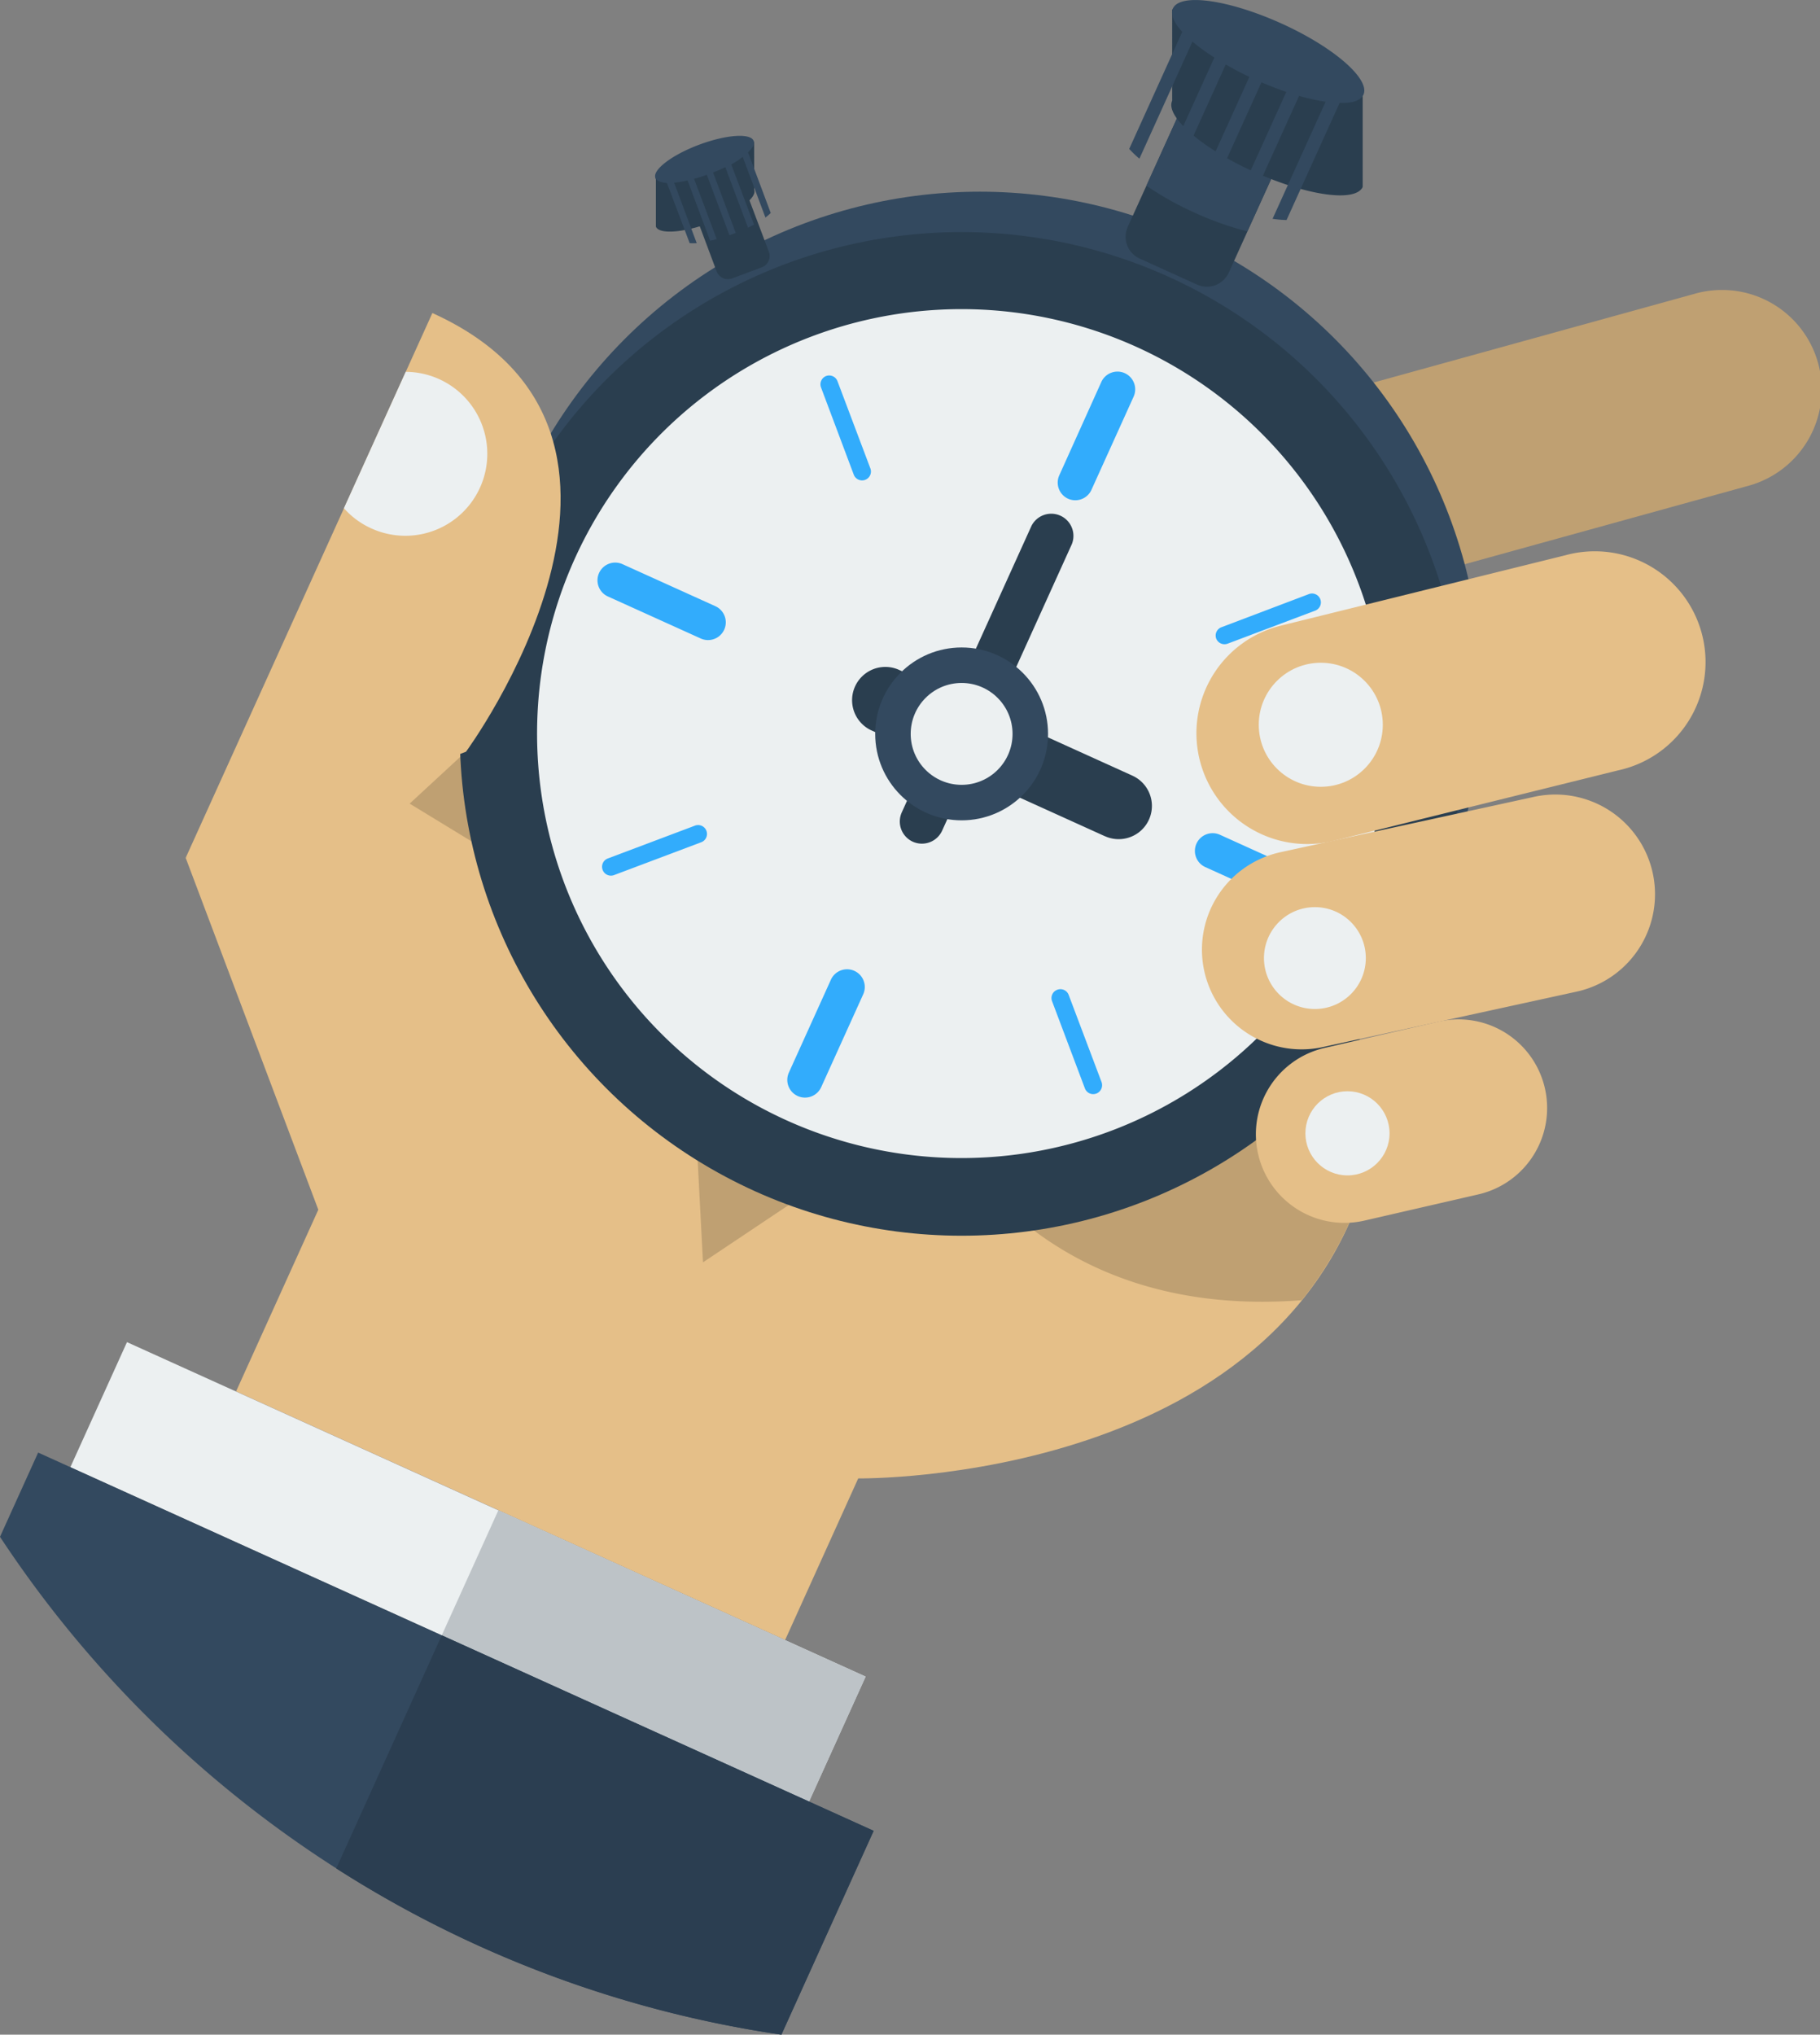 <svg xmlns="http://www.w3.org/2000/svg" viewBox="0 0 343.06 383.48"><rect x="0" y="0" width="343.06" height="383.48" fill="#808080" stroke="none"/><defs><style>.cls-1{fill:#bfa072;}.cls-2{fill:#e5bf88;}.cls-3{fill:#33495f;}.cls-4{fill:#2a3e4f;}.cls-5{fill:#ecf0f1;}.cls-6{fill:#32acfc;}.cls-7{fill:#bdc3c7;}.cls-8{fill:#2b3e51;}</style></defs><g id="Capa_2" data-name="Capa 2"><g id="Capa_1-2" data-name="Capa 1"><g id="Others"><g id="stopwatch"><path class="cls-1" d="M222.22,116.71A18.79,18.79,0,0,1,225,81.47l94.3-26.06a18.79,18.79,0,1,1,10,36.22L235,117.7A18.71,18.71,0,0,1,222.22,116.71Z"/><path class="cls-2" d="M60,228l-15.5,34.24L148,309.08l13.77-30.44s83.56,1.2,97.18-62.31L80.38,136.89,35,161.68Z"/><path class="cls-1" d="M91.72,141.93l-3.87-.29-10.63,9.82,52.44,32,2.85,54.46,43.36-29s16.51,40.24,69.5,36.13a67.49,67.49,0,0,0,13.55-28.75Z"/><circle class="cls-3" cx="184.7" cy="130.71" r="94.58"/><circle class="cls-4" cx="181.25" cy="138.32" r="94.58"/><path class="cls-5" d="M148.28,211.16A80,80,0,1,1,254.1,171.29,80,80,0,0,1,148.28,211.16Z"/><path class="cls-6" d="M150.36,206.57a3.34,3.34,0,0,1-1.66-4.42l7.92-17.5a3.34,3.34,0,0,1,6.09,2.75l-7.92,17.5A3.35,3.35,0,0,1,150.36,206.57Z"/><path class="cls-6" d="M201.34,94a3.34,3.34,0,0,1-1.67-4.42L207.59,72a3.34,3.34,0,0,1,6.09,2.76l-7.92,17.5A3.34,3.34,0,0,1,201.34,94Z"/><path class="cls-6" d="M229.25,120.36a1.67,1.67,0,0,1,1-2.15L246.64,112a1.67,1.67,0,1,1,1.18,3.12l-16.41,6.19A1.68,1.68,0,0,1,229.25,120.36Z"/><path class="cls-6" d="M113.59,163.94a1.67,1.67,0,0,1,1-2.15L131,155.61a1.67,1.67,0,0,1,1.18,3.13l-16.41,6.18A1.67,1.67,0,0,1,113.59,163.94Z"/><path class="cls-6" d="M199.3,186.54a1.66,1.66,0,0,1,2.15,1l6.19,16.41a1.69,1.69,0,0,1-1,2.16,1.67,1.67,0,0,1-2.15-1l-6.18-16.41A1.66,1.66,0,0,1,199.3,186.54Z"/><path class="cls-6" d="M155.72,70.87a1.67,1.67,0,0,1,2.15,1l6.19,16.41a1.67,1.67,0,0,1-3.13,1.18L154.75,73A1.68,1.68,0,0,1,155.72,70.87Z"/><path class="cls-6" d="M225.53,159a3.34,3.34,0,0,1,4.42-1.67l17.5,7.93a3.34,3.34,0,1,1-2.76,6.08l-17.5-7.92A3.34,3.34,0,0,1,225.53,159Z"/><path class="cls-6" d="M112.92,108a3.34,3.34,0,0,1,4.42-1.67l17.5,7.92a3.34,3.34,0,1,1-2.75,6.09l-17.5-7.92A3.34,3.34,0,0,1,112.92,108Z"/><path class="cls-2" d="M81.5,59,35,161.68l52.84-20S131.9,81.78,81.5,59Z"/><path class="cls-5" d="M64.83,95.79A15.23,15.23,0,0,0,70,99.59a15.45,15.45,0,1,0,6.48-29.51Z"/><path class="cls-2" d="M237.81,157.23a20.88,20.88,0,0,1,3.58-39.3l53.68-13.28a20.88,20.88,0,1,1,10,40.53l-53.68,13.29A20.83,20.83,0,0,1,237.81,157.23Z"/><path class="cls-2" d="M237.63,196.11a18.79,18.79,0,0,1,3.72-35.49l47.82-10.44a18.79,18.79,0,0,1,8,36.72l-47.81,10.44A18.66,18.66,0,0,1,237.63,196.11Z"/><path class="cls-2" d="M246.56,229a16.7,16.7,0,0,1,3.13-31.5l21.49-4.95a16.7,16.7,0,1,1,7.48,32.56l-21.48,4.94A16.67,16.67,0,0,1,246.56,229Z"/><circle class="cls-5" cx="248.96" cy="136.6" r="11.69"/><circle class="cls-5" cx="247.85" cy="180.57" r="9.6"/><circle class="cls-5" cx="253.99" cy="213.6" r="7.93"/><rect class="cls-5" x="75.27" y="219.82" width="25.89" height="152.83" transform="translate(-218.04 254.44) rotate(-65.64)"/><rect class="cls-7" x="110.27" y="274.09" width="25.89" height="76" transform="translate(-211.91 295.63) rotate(-65.64)"/><path class="cls-3" d="M0,289.65a213.8,213.8,0,0,0,147.29,93.83l17.39-38.42L7.19,273.77Z"/><path class="cls-8" d="M63.38,352.15a212.58,212.58,0,0,0,83.91,31.33l17.39-38.42L83.27,308.21Z"/><path class="cls-4" d="M231.62,51.37a4.52,4.52,0,0,1-6,2.26l-10.79-4.89a4.52,4.52,0,0,1-2.25-6L224.71,16a4.52,4.52,0,0,1,6-2.26l10.79,4.89a4.52,4.52,0,0,1,2.25,6Z"/><path class="cls-3" d="M242.51,16.34l-10.78-4.88a4.51,4.51,0,0,0-6,2.26L216.09,35a58.05,58.05,0,0,0,9.15,5.11,58.48,58.48,0,0,0,9.87,3.5l9.66-21.32A4.52,4.52,0,0,0,242.51,16.34Z"/><path class="cls-4" d="M256.75,18.33l0,0s0,0,0-.05l0-.05s0,0,0-.06l0-.05a.25.25,0,0,0,0-.07l0,0-.07.13-.05.14c1.37-3.05-7.7-4.4-17.61-8.89S222.26-1.07,220.89,2l.06-.13s0-.06,0,0,0,0,0,0l0,0,0,0,0,.05s0,0,0,.05l0,0s0,0,0,.06l0,.05s0,0,0,.06l0,0s0,0,0,0l0,.06s0,0,0,.05l0,.06a.43.43,0,0,0,0,0l0,.06s0,0,0,.06l0,0a.43.43,0,0,0,0,.05s0,0,0,0a.14.14,0,0,0,0,.06l0,0,0,.07a.08.08,0,0,1,0,0,.14.14,0,0,0,0,.06l0,.05s0,0,0,.06l0,0s0,0,0,.06l0,0s0,0,0,.05l0,.06s0,0,0,.06l0,.05s0,0,0,.06l0,0s0,0,0,.06l0,0s0,0,0,.06l0,.05s0,0,0,0,0,0,0,.06l0,0s0,0,0,.06a.11.11,0,0,0,0,0l0,.06a.08.08,0,0,0,0,0l0,.05a.19.19,0,0,0,0,.07l0,0s0,0,0,.06l0,0s0,0,0,.06l0,.05s0,0,0,.06l0,0,0,.06,0,0s0,0,0,.06l0,.05s0,0,0,.06l0,0,0,0,0,.06s0,0,0,.06l0,0a.14.14,0,0,1,0,.06s0,0,0,0l0,0s0,0,0,.06a.11.11,0,0,0,0,0l0,.06a.08.08,0,0,0,0,.05l0,0s0,0,0,.06l0,0,0,.06,0,0s0,0,0,.06l0,.05s0,0,0,.06l0,0s0,0,0,.06l0,0s0,0,0,.06l0,.05s0,0,0,0l0,.06s0,0,0,0l0,.06s0,0,0,0,0,0,0,.06l0,0,0,.06a.43.43,0,0,0,0,0s0,0,0,.05l0,.06s0,0,0,0a.14.14,0,0,0,0,.06l0,0s0,0,0,.06l0,0s0,0,0,.06l0,0,0,.06,0,0s0,0,0,.06l0,0,0,.06,0,0s0,0,0,.06l0,.05s0,0,0,0l0,.06s0,0,0,.05l0,.06s0,0,0,.05a.09.09,0,0,1,0,.05s0,0,0,.06l0,.05s0,0,0,.06,0,0,0,0l0,.06s0,0,0,.05a.14.14,0,0,0,0,.06l0,.05s0,0,0,.06l0,0s0,0,0,.06l0,.05s0,0,0,.06l0,.05s0,0,0,.05l0,.06s0,0,0,.05l0,.06s0,0,0,.06l0,.05s0,0,0,0l0,.06s0,0,0,.05l0,0a.14.14,0,0,1,0,.06s0,0,0,.05a.14.14,0,0,1,0,.06l0,.05a.14.14,0,0,0,0,.06l0,0,0,.05,0,.06a.14.14,0,0,0,0,.06l0,.05s0,0,0,.06l0,0s0,0,0,.06l0,.05,0,0,0,.06s0,0,0,.06l0,0s0,0,0,.05l0,.06s0,0,0,0l0,.06s0,0,0,.05l0,.06,0,.05,0,0a.14.14,0,0,1,0,.06.09.09,0,0,1,0,.05.14.14,0,0,1,0,.06s0,0,0,.05a.14.14,0,0,0,0,.06s0,0,0,0a.14.14,0,0,0,0,.06l0,.05a.14.14,0,0,0,0,.06l0,.05s0,0,0,.06l0,0s0,0,0,.06l0,.05s0,0,0,0l0,.06s0,0,0,.05l0,.06s0,0,0,.05l0,.06s0,0,0,0l0,.05s0,0,0,.06l0,0a.14.14,0,0,1,0,.06l0,0a.14.14,0,0,1,0,.06s0,0,0,.05a.14.14,0,0,0,0,.06l0,0a.14.14,0,0,0,0,.06l0,0s0,0,0,.06l0,.05a.14.14,0,0,0,0,.06l0,.05s0,0,0,.05l0,.06s0,0,0,.05l0,.06s0,0,0,0l0,.05s0,0,0,.06l0,0s0,0,0,.06l0,.05s0,0,0,.06l0,.05s0,0,0,.06l0,0a.14.14,0,0,1,0,.06s0,0,0,.05a.14.14,0,0,1,0,.06s0,0,0,.05l0,.06s0,0,0,0l0,.05,0,.06s0,0,0,.05l0,.06s0,0,0,0l0,.06s0,0,0,.05l0,0s0,0,0,.06l0,.05s0,0,0,.06l0,.05,0,.06,0,0s0,0,0,.06l0,.05,0,.06,0,.05s0,0,0,.06,0,0,0,0a.14.14,0,0,1,0,.06l0,.05a.08.08,0,0,1,0,0s0,0,0,.06l0,0a.14.14,0,0,1,0,.06.08.08,0,0,0,0,.05l0,.06s0,0,0,0l0,.05,0,.06,0,.05s0,0,0,.06l0,0s0,0,0,.06l0,.05s0,0,0,.06l0,.05s0,0,0,.06l0,.05s0,0,0,.06l0,0s0,0,0,.06l0,0s0,0,0,.05,0,0,0,.06a.08.08,0,0,1,0,0s0,0,0,.06a.08.08,0,0,0,0,.05l0,0a.14.14,0,0,0,0,.06l0,.05a.14.14,0,0,0,0,.06l0,.05a.14.14,0,0,0,0,.06l0,.05s0,0,0,.06l0,.05s0,0,0,.06l0,.05s0,0,0,.06l0,0s0,0,0,.06l0,.05s0,0,0,0l0,.06s0,0,0,0l0,.06s0,0,0,.05l0,.06s0,0,0,.05l0,.06a.17.17,0,0,1,0,.05s0,0,0,.05a.14.14,0,0,0,0,.06s0,0,0,.05a.14.14,0,0,0,0,.06l0,.05a.14.14,0,0,0,0,.06l0,.05s0,0,0,.06l0,0s0,0,0,.06l0,.05s0,0,0,.06l0,.05s0,0,0,.05l0,.06s0,0,0,.05l0,.06s0,0,0,.05l0,.06s0,0,0,.05l0,.05a.14.14,0,0,1,0,.06l0,.05a.14.14,0,0,1,0,.06s0,0,0,.05a.14.14,0,0,1,0,.06s0,0,0,.05,0,0,0,.06,0,0,0,0a.14.14,0,0,0,0,.06l0,.05a.14.14,0,0,0,0,.06l0,.05s0,0,0,.06l0,.05s0,0,0,.05l0,.06s0,0,0,.05l0,.06s0,0,0,.05l0,.06s0,0,0,.05l0,.05s0,0,0,.06l0,.05s0,0,0,.06l0,0a.14.14,0,0,1,0,.06s0,0,0,0a.14.14,0,0,1,0,.06s0,0,0,.05l0,.06s0,0,0,.05a.14.14,0,0,0,0,.06l0,.05a.14.14,0,0,0,0,.06.09.09,0,0,0,0,.05.17.17,0,0,0,0,.05l0,.06,0,.05,0,.06s0,0,0,.05l0,.05s0,0,0,.06l0,.05s0,0,0,.06l0,0s0,0,0,.06l0,.05s0,0,0,.06l0,.05s0,0,0,.06l0,.05s0,0,0,.06l0,.05a.14.14,0,0,1,0,.06s0,0,0,.05l0,.06s0,0,0,0l0,.05,0,.06a.08.08,0,0,0,0,.05l0,.06s0,0,0,0l0,.05s0,0,0,.06l0,0s0,0,0,.06l0,.05s0,0,0,.06l0,.05s0,0,0,.06l0,.05s0,0,0,.06l0,.05s0,0,0,.06l0,.05s0,0,0,.06l0,0a.08.08,0,0,1,0,.05l0,.06a.08.08,0,0,1,0,0,.14.14,0,0,0,0,.06c-1.34,2.94,5.62,9,15.54,13.45s19,5.74,20.37,2.8c0,0,0,0,0-.05l0-.06a.08.08,0,0,1,0-.05s0,0,0-.06l0-.05s0,0,0-.06a.08.08,0,0,0,0-.05l0,0a.14.14,0,0,0,0-.06l0,0a.14.14,0,0,0,0-.06l0,0,0-.06,0,0s0,0,0-.06l0-.05s0,0,0-.06l0-.05s0,0,0-.06l0-.05s0,0,0-.06l0-.05s0,0,0,0l0-.06s0,0,0,0l0-.06s0,0,0,0l0-.06,0,0s0,0,0-.05l0-.06s0,0,0-.05a.14.14,0,0,0,0-.06l0,0s0,0,0-.06l0,0,0-.06,0,0s0,0,0-.06l0,0s0,0,0-.06l0,0s0,0,0-.05l0-.06s0,0,0-.05l0-.06s0,0,0-.05l0-.06s0,0,0,0l0-.06s0,0,0,0a.09.09,0,0,1,0,0,.14.14,0,0,1,0-.06.09.09,0,0,1,0,0s0,0,0-.06,0,0,0-.05a.14.14,0,0,0,0-.06l0-.05a.14.14,0,0,0,0-.06l0-.05s0,0,0-.06l0-.05s0,0,0-.06l0-.05s0,0,0-.06l0,0s0,0,0,0l0-.06s0,0,0,0l0-.06s0,0,0-.05l0,0s0,0,0-.06l0,0,0-.06,0,0s0,0,0-.06,0,0,0,0a.14.14,0,0,1,0-.06s0,0,0,0,0,0,0-.06,0,0,0,0a.14.14,0,0,0,0-.06l0,0a.14.14,0,0,0,0-.06l0,0s0,0,0-.06l0-.05s0,0,0,0l0-.06s0,0,0,0l0-.06s0,0,0,0l0-.06s0,0,0,0l0-.05s0,0,0-.06l0-.05s0,0,0-.06l0-.05a.14.14,0,0,1,0-.06l0-.05s0,0,0-.06,0,0,0,0a.14.14,0,0,1,0-.06l0,0s0,0,0-.06a.09.09,0,0,0,0,0l0,0,0-.06a.17.17,0,0,0,0-.05l0-.06a.17.17,0,0,0,0-.05l0,0s0,0,0-.06l0-.06s0,0,0-.05l0,0s0,0,0-.06l0,0s0,0,0-.06l0,0,0-.06,0,0s0,0,0-.06l0-.05s0,0,0-.06l0-.05a.14.14,0,0,1,0-.06s0,0,0-.05l0,0s0,0,0-.06l0,0s0,0,0-.06a.08.08,0,0,0,0,0l0-.05a.14.14,0,0,0,0-.06l0-.05s0,0,0-.06l0-.05s0,0,0-.06l0-.05s0,0,0-.06l0-.05s0,0,0-.06l0-.05s0,0,0-.06l0-.05s0,0,0-.06l0,0s0,0,0-.05l0-.06s0,0,0,0l0-.06a.08.08,0,0,1,0-.05s0,0,0-.06l0-.05s0,0,0,0a.14.14,0,0,0,0-.06l0-.05a.14.14,0,0,0,0-.06l0-.05a.14.14,0,0,0,0-.06l0-.05a.14.14,0,0,0,0-.06l0-.05s0,0,0-.06l0-.05s0,0,0-.06l0,0s0,0,0-.06l0-.05s0,0,0-.06l0-.05s0,0,0-.05l0-.06s0,0,0-.05l0-.06s0,0,0-.05l0-.05a.14.14,0,0,1,0-.06s0,0,0-.05l0-.06s0,0,0-.05a.14.14,0,0,0,0-.06l0-.05a.14.14,0,0,0,0-.06l0,0s0,0,0-.06l0,0s0,0,0-.06l0-.05s0,0,0-.06l0-.05s0,0,0-.05l0-.06s0,0,0-.05l0-.06s0,0,0-.05l0-.06s0,0,0-.05l0-.05s0,0,0-.06l0-.05s0,0,0-.06,0,0,0-.05,0,0,0-.06,0,0,0,0l0-.06s0,0,0-.05a.14.14,0,0,0,0-.06l0-.05s0,0,0-.06l0-.05s0,0,0-.06l0-.05s0,0,0-.05l0-.06s0,0,0-.05l0-.06s0,0,0-.05l0-.05s0,0,0-.06l0-.05s0,0,0-.06l0-.05s0,0,0-.06l0,0s0,0,0-.06,0,0,0-.05a.14.14,0,0,1,0-.06s0,0,0-.05a.14.14,0,0,1,0-.06s0,0,0-.05a.14.14,0,0,0,0-.06s0,0,0-.05a.14.14,0,0,0,0-.06l0-.05a.17.17,0,0,0,0-.05l0-.06s0,0,0-.05l0-.06s0,0,0,0l0-.05s0,0,0-.06l0-.05s0,0,0-.06l0,0s0,0,0-.06l0-.05s0,0,0-.06l0-.05s0,0,0-.06,0,0,0-.05,0,0,0-.06l0-.05s0,0,0-.06l0-.05a.43.43,0,0,1,0-.05s0,0,0-.06,0,0,0-.05,0,0,0-.06l0-.06s0,0,0-.05a.17.17,0,0,0,0-.05l0-.06s0,0,0-.05l0-.06s0,0,0-.05l0-.05s0,0,0-.06l0-.05s0,0,0-.06l0-.05s0,0,0-.06l0-.05s0,0,0-.06l0-.05s0,0,0-.06l0,0s0,0,0-.06,0,0,0-.05l0,0,0-.06s0,0,0-.05l0-.06a.14.14,0,0,1,0-.06s0,0,0-.05a.17.17,0,0,0,0-.05l0-.06a.17.17,0,0,0,0-.05l0-.06s0,0,0-.05l0-.05s0,0,0-.06l0-.05s0,0,0-.06l0,0s0,0,0-.06l0,0s0,0,0-.06l0-.05s0,0,0-.06l0-.05s0,0,0-.06l0-.05s0,0,0-.05,0,0,0-.06l0-.06s0,0,0-.05a.14.14,0,0,0,0-.06l0,0,0-.05,0-.06s0,0,0,0l0-.06a.08.08,0,0,0,0-.05l0-.06s0,0,0-.05l0-.05s0,0,0-.06l0-.05s0,0,0-.06l0-.05s0,0,0-.06l0-.05s0,0,0-.05l0-.06s0,0,0-.06l0,0s0,0,0-.06l0,0s0,0,0-.05l0-.06s0,0,0-.06,0,0,0-.05,0,0,0-.05l0-.06a.17.17,0,0,0,0-.05l0-.06s0,0,0-.05l0-.05s0,0,0-.06l0-.05a.14.14,0,0,0,0-.07l0,0s0,0,0-.06l0-.05s0,0,0-.06l0,0s0,0,0-.06l0-.05s0,0,0-.06l0-.05s0,0,0-.06l0-.05s0,0,0-.06,0,0,0-.05a.14.14,0,0,1,0-.06s0,0,0-.05a.08.08,0,0,1,0-.05s0,0,0-.06l0-.05a.14.14,0,0,1,0-.06.08.08,0,0,0,0-.05l0-.05a.14.14,0,0,0,0-.06l0-.05a.19.19,0,0,0,0-.07l0,0s0,0,0-.06l0-.05s0,0,0-.06l0-.05s0,0,0-.06l0-.05s0,0,0-.06l0-.05s0,0,0-.06l0-.05s0,0,0-.06l0,0s0,0,0-.05l0-.06a.08.08,0,0,1,0,0s0,0,0-.06a.08.08,0,0,0,0,0s0,0,0-.06a.08.08,0,0,0,0-.05l0,0s0,0,0-.06l0-.05Z"/><path class="cls-3" d="M257,17.85c1.33-2.94-5.63-9-15.54-13.46s-19-5.74-20.37-2.8c-.51,1.11.18,2.67,1.76,4.41l-10,22.07a21.5,21.5,0,0,0,1.92,1.84l10-22.07a37.59,37.59,0,0,0,4.13,3l-10,22.07c.68.44,1.4.88,2.15,1.31l10-22.07c1.38.81,2.87,1.59,4.45,2.34l-10,22.06,1.13.53,1.15.5,10-22.06c1.6.69,3.17,1.29,4.68,1.8l-10,22.07c.82.27,1.62.53,2.41.75l10-22.07a38.31,38.31,0,0,0,5,1.11l-10,22.06a20.07,20.07,0,0,0,2.64.23l10-22.07C254.85,19.47,256.47,19,257,17.85Z"/><path class="cls-4" d="M144.93,47.46a2.27,2.27,0,0,1-1.33,2.92L138,52.47a2.27,2.27,0,0,1-2.92-1.33l-5.17-13.81a2.26,2.26,0,0,1,1.33-2.92l5.56-2.09a2.28,2.28,0,0,1,2.92,1.33Z"/><path class="cls-4" d="M142.15,26.81v-.08s0,0,0,0a0,0,0,0,0,0,0s0,0,0,0v0s0,.08,0,.07a.49.49,0,0,1,0,.07c-.59-1.57-4.29,1.16-9.41,3.08s-9.7,2.29-9.11,3.86a.49.49,0,0,0,0-.07v0s0,0,0,0,0,0,0,0v0a0,0,0,0,0,0,0s0,0,0,0a0,0,0,0,0,0,0s0,0,0,0,0,0,0,0v0s0,0,0,0v0a0,0,0,0,1,0,0l0,0v0l0,0a0,0,0,0,0,0,0s0,0,0,0a0,0,0,0,0,0,0v0s0,0,0,0v0a0,0,0,0,1,0,0l0,0v0l0,0s0,0,0,0,0,0,0,0a0,0,0,0,0,0,0s0,0,0,0v0s0,0,0,0v0s0,0,0,0v0l0,0v0l0,0v.06a0,0,0,0,0,0,0v0a.06.06,0,0,0,0,0s0,0,0,0a0,0,0,0,1,0,0s0,0,0,0a0,0,0,0,1,0,0l0,0v0l0,0v0s0,0,0,0,0,0,0,0v0s0,0,0,0v.09l0,0v0l0,0a0,0,0,0,0,0,0v0a0,0,0,0,0,0,0s0,0,0,0a0,0,0,0,1,0,0s0,0,0,0v0a0,0,0,0,1,0,0s0,0,0,0l0,0a91574282995,91574282995,0,0,1,0,.06,0,0,0,0,0,0,0s0,0,0,0a0,0,0,0,0,0,0v0a0,0,0,0,1,0,0s0,0,0,0a0,0,0,0,1,0,0l0,0v0l0,0v0l0,0v0s0,0,0,0a0,0,0,0,0,0,0v0a0,0,0,0,1,0,0v0l0,0v0l0,0s0,0,0,0v0a0,0,0,0,0,0,0v0a0,0,0,0,1,0,0v0s0,0,0,0l0,0v0l0,0v0l0,0a0,0,0,0,0,0,0s0,0,0,0v0s0,0,0,0,0,0,0,0,0,0,0,0a0,0,0,0,1,0,0l0,0v0l0,0v0a0,0,0,0,0,0,0s0,0,0,0a0,0,0,0,0,0,0v0a0,0,0,0,1,0,0v0a0,0,0,0,1,0,0l0,0v0l0,0v.06a0,0,0,0,0,0,0s0,0,0,0,0,0,0,0v0l0,0v.08l0,0a0,0,0,0,0,0,0s0,0,0,0v.06s0,0,0,0,0,0,0,0v0s0,0,0,0a0,0,0,0,1,0,0l0,0v0l0,0v.06a0,0,0,0,0,0,0v0a0,0,0,0,0,0,0s0,0,0,0a0,0,0,0,1,0,0,0,0,0,0,0,0,0v0l0,0a0,0,0,0,0,0,0v.06s0,0,0,0v0a0,0,0,0,1,0,0s0,0,0,0a0,0,0,0,1,0,0l0,0v0l0,0v.06a0,0,0,0,0,0,0s0,0,0,0v.06a0,0,0,0,1,0,0,0,0,0,0,0,0,0,74924413364,74924413364,0,0,0,0,.06,0,0,0,0,1,0,0l0,0a0,0,0,0,0,0,0s0,0,0,0a0,0,0,0,0,0,0s0,0,0,0,0,0,0,0v.08a0,0,0,0,1,0,0l0,0v0l0,0v0s0,0,0,0a0,0,0,0,0,0,0v0s0,0,0,0v0a0,0,0,0,1,0,0v.06l0,0a0,0,0,0,0,0,0s0,0,0,0a0,0,0,0,0,0,0s0,0,0,0a0,0,0,0,0,0,0v0a0,0,0,0,1,0,0s0,0,0,0a0,0,0,0,1,0,0v0a0,0,0,0,1,0,0l0,0v0s0,0,0,0a0,0,0,0,0,0,0v0a0,0,0,0,0,0,0s0,0,0,0a0,0,0,0,1,0,0s0,0,0,0a0,0,0,0,1,0,0l0,0v0l0,0a0,0,0,0,0,0,0v0a0,0,0,0,0,0,0s0,0,0,0v0s0,0,0,0a0,0,0,0,1,0,0l0,0v0l0,0v.06a0,0,0,0,0,0,0s0,0,0,0a0,0,0,0,0,0,0s0,0,0,0a0,0,0,0,1,0,0s0,0,0,0a0,0,0,0,1,0,0l0,0v0l0,0a91574282995,91574282995,0,0,1,0,.06v0s0,0,0,0,0,0,0,0v0a0,0,0,0,1,0,0s0,0,0,0a0,0,0,0,1,0,0l0,0v0l0,0v.06a0,0,0,0,0,0,0v.08a0,0,0,0,1,0,0,0,0,0,0,1,0,0v0l0,0v0l0,0v.06a0,0,0,0,0,0,0v.06s0,0,0,0a0,0,0,0,1,0,0s0,0,0,0a0,0,0,0,1,0,0l0,0v0l0,0a0,0,0,0,0,0,0s0,0,0,0a0,0,0,0,0,0,0V42l0,0v0l0,0v.08s0,0,0,0v.08s0,0,0,0v0l0,0v0l0,0v0a0,0,0,0,0,0,0s0,0,0,0v0a0,0,0,0,1,0,0v0a0,0,0,0,1,0,0l0,0v0l0,0a0,0,0,0,0,0,0s0,0,0,0a0,0,0,0,0,0,0s0,0,0,0v0s0,0,0,0a0,0,0,0,1,0,0l0,0v0s0,0,0,0v0l0,0a0,0,0,0,0,0,0s0,0,0,0a0,0,0,0,0,0,0v0s0,0,0,0,0,0,0,0a231797403846.43,231797403846.43,0,0,0,0,.09l0,0v0l0,0a0,0,0,0,0,0,0v0s0,0,0,0v.06s0,0,0,0a0,0,0,0,1,0,0l0,0v0l0,0v0a63397580538,63397580538,0,0,1,0,.06s0,0,0,0a0,0,0,0,0,0,0s0,0,0,0a0,0,0,0,1,0,0s0,0,0,0a0,0,0,0,1,0,0l0,0a412084273504.61,412084273504.61,0,0,1,0,.06,0,0,0,0,0,0,0v0s0,0,0,0v.09a0,0,0,0,1,0,0l0,0v0l0,0v0a0,0,0,0,0,0,0,0,0,0,0,0,0,0v0a0,0,0,0,0,0,0v0a0,0,0,0,1,0,0s0,0,0,0v0a74924413364,74924413364,0,0,0,0,.06l0,0a63397580538,63397580538,0,0,1,0,.06,0,0,0,0,0,0,0s0,0,0,0v.06a0,0,0,0,1,0,0c.57,1.51,5.18,1.19,10.29-.73s8.81-4.7,8.24-6.22l0,0v0a40532879360.41,40532879360.41,0,0,1,0-.06s0,0,0,0v-.11a0,0,0,0,1,0,0l0,0v0l0,0a112386620045.57,112386620045.57,0,0,1,0-.09v-.08a0,0,0,0,1,0,0v0a0,0,0,0,1,0,0s0,0,0,0v0l0,0v0s0,0,0,0v0s0,0,0,0a0,0,0,0,1,0,0s0,0,0,0a0,0,0,0,1,0,0l0,0v0l0,0v0a40532879359.88,40532879359.88,0,0,0,0-.06s0,0,0,0v0s0,0,0,0v0s0,0,0,0a0,0,0,0,1,0,0l0,0v0a0,0,0,0,0,0,0,0,0,0,0,0,0,0v0a0,0,0,0,0,0,0v0s0,0,0,0v0s0,0,0,0a0,0,0,0,1,0,0l0,0v0l0,0a0,0,0,0,0,0,0s0,0,0,0a0,0,0,0,0,0,0v0s0,0,0,0,0,0,0,0v0s0,0,0,0a0,0,0,0,1,0,0l0,0a57949350960.48,57949350960.48,0,0,0,0-.09s0,0,0,0v-.09s0,0,0,0,0,0,0,0,0,0,0,0a0,0,0,0,1,0,0l0,0a0,0,0,0,0,0,0,0,0,0,0,0,0,0v0s0,0,0,0,0,0,0,0v-.08a112386620045.58,112386620045.58,0,0,1,0-.09l0,0a0,0,0,0,0,0,0v0a0,0,0,0,0,0,0v0s0,0,0,0v0a36903069269,36903069269,0,0,0,0-.06l0,0a0,0,0,0,0,0,0s0,0,0,0a0,0,0,0,0,0,0s0,0,0,0a0,0,0,0,0,0,0s0,0,0,0,0,0,0,0,0,0,0,0a34340356124.08,34340356124.08,0,0,0,0-.06,0,0,0,0,1,0,0l0,0a0,0,0,0,0,0,0v0a0,0,0,0,0,0,0v0a0,0,0,0,0,0,0s0,0,0,0v0s0,0,0,0a0,0,0,0,1,0,0l0,0v0s0,0,0,0a0,0,0,0,0,0,0,36903069268.94,36903069268.94,0,0,0,0-.06s0,0,0,0a0,0,0,0,0,0,0v0a0,0,0,0,1,0,0s0,0,0,0v0l0,0v0l0,0a0,0,0,0,0,0,0s0,0,0,0a0,0,0,0,0,0,0,0,0,0,0,0,0,0v0s0,0,0,0a0,0,0,0,1,0,0s0,0,0,0a0,0,0,0,1,0,0l0,0v0l0,0v0a0,0,0,0,0,0,0v0s0,0,0,0V33.4s0,0,0,0a36903069268.93,36903069268.93,0,0,0,0-.06l0,0v-.14s0,0,0,0a0,0,0,0,1,0,0v0a0,0,0,0,1,0,0l0,0v0a0,0,0,0,0,0,0,.08.08,0,0,0,0,0v-.16a0,0,0,0,1,0,0l0,0a0,0,0,0,0,0,0,0,0,0,0,0,0,0v0a0,0,0,0,0,0,0s0,0,0,0a0,0,0,0,1,0,0v0s0,0,0,0v0a0,0,0,0,1,0,0l0,0v0l0,0v0a0,0,0,0,0,0,0v-.06s0,0,0,0v0a36903069269,36903069269,0,0,0,0-.06,0,0,0,0,1,0,0l0,0v0l0,0a0,0,0,0,0,0,0v-.09s0,0,0,0,0,0,0,0a38632900640.39,38632900640.39,0,0,0,0-.06,0,0,0,0,1,0,0l0,0a824168546978,824168546978,0,0,1,0-.06,0,0,0,0,0,0,0v-.08s0,0,0,0v-.06a0,0,0,0,1,0,0,0,0,0,0,1,0,0l0,0v0l0,0a0,0,0,0,0,0,0v0s0,0,0,0v0a0,0,0,0,1,0,0,35321509157.89,35321509157.89,0,0,0,0-.06l0,0a36903069267.43,36903069267.43,0,0,1,0-.06,0,0,0,0,0,0,0s0,0,0,0a0,0,0,0,0,0,0s0,0,0,0a0,0,0,0,1,0,0v0a0,0,0,0,1,0,0l0,0v0l0,0v0l0,0a0,0,0,0,0,0,0s0,0,0,0v-.05a0,0,0,0,1,0,0v0a0,0,0,0,1,0,0s0,0,0,0v0l0,0v0l0,0s0,0,0,0,0,0,0,0a0,0,0,0,0,0,0s0,0,0,0a0,0,0,0,1,0,0v0l0,0v0l0,0a0,0,0,0,0,0,0s0,0,0,0a0,0,0,0,0,0,0s0,0,0,0a0,0,0,0,1,0,0,0,0,0,0,0,0,0,.06.06,0,0,1,0,0v0a0,0,0,0,1,0,0l0,0v0l0,0a0,0,0,0,0,0,0s0,0,0,0a0,0,0,0,0,0,0s0,0,0,0v0s0,0,0,0v0a0,0,0,0,1,0,0v0l0,0v0l0,0v-.06s0,0,0,0v-.06a0,0,0,0,1,0,0,38632900640.39,38632900640.39,0,0,0,0-.06,0,0,0,0,1,0,0l0,0v0a36903069268.94,36903069268.94,0,0,0,0-.06v0a0,0,0,0,1,0,0,0,0,0,0,0,0,0v0a0,0,0,0,1,0,0v0l0,0v0l0,0a38632900640.4,38632900640.4,0,0,0,0-.06s0,0,0,0v0a0,0,0,0,0,0,0s0,0,0,0a0,0,0,0,1,0,0s0,0,0,0a0,0,0,0,1,0,0l0,0v0l0,0v0a0,0,0,0,0,0,0s0,0,0,0,0,0,0,0v-.06a0,0,0,0,1,0,0,0,0,0,0,0,0,0s0,0,0,0l0,0v0l0,0a0,0,0,0,0,0,0v0s0,0,0,0,0,0,0,0a0,0,0,0,1,0,0v0a0,0,0,0,1,0,0v0a0,0,0,0,1,0,0l0,0a824168546978.5,824168546978.5,0,0,1,0-.06,0,0,0,0,0,0,0s0,0,0,0v0s0,0,0,0a0,0,0,0,1,0,0v-.05l0,0v0l0,0a0,0,0,0,0,0,0s0,0,0,0a0,0,0,0,0,0,0s0,0,0,0a0,0,0,0,1,0,0s0,0,0,0a0,0,0,0,1,0,0s0,0,0,0a0,0,0,0,1,0,0l0,0a0,0,0,0,0,0,0v0a0,0,0,0,0,0,0v0s0,0,0,0,0,0,0,0a0,0,0,0,1,0,0s0,0,0,0,0,0,0,0a36903069267.43,36903069267.43,0,0,1,0-.06l0,0v0Z"/><path class="cls-3" d="M142.06,26.56c-.57-1.52-5.18-1.19-10.29.72S123,32,123.53,33.5c.22.58,1,.89,2.19,1L130,45.83a12.07,12.07,0,0,0,1.33,0l-4.26-11.39A17.61,17.61,0,0,0,129.6,34l4.26,11.38,1.24-.3-4.27-11.38c.78-.21,1.58-.45,2.41-.75l4.26,11.39.59-.22.59-.22-4.27-11.39q1.23-.48,2.31-1L141,42.92c.4-.2.77-.39,1.13-.59L137.84,31A18.64,18.64,0,0,0,140,29.57L144.28,41a10.43,10.43,0,0,0,1-.86L141,28.71C141.88,27.89,142.27,27.13,142.06,26.56Z"/><path class="cls-4" d="M172.06,158.64a4.18,4.18,0,0,1-2.08-5.53l24.45-54a4.18,4.18,0,0,1,7.61,3.44l-24.45,54A4.19,4.19,0,0,1,172.06,158.64Z"/><path class="cls-4" d="M208.28,157.61l-44.13-20a6.27,6.27,0,0,1,5.17-11.42l44.13,20a6.26,6.26,0,1,1-5.17,11.41Z"/><circle class="cls-3" cx="181.26" cy="138.32" r="16.29"/><circle class="cls-5" cx="181.26" cy="138.32" r="9.6"/></g></g></g></g></svg>